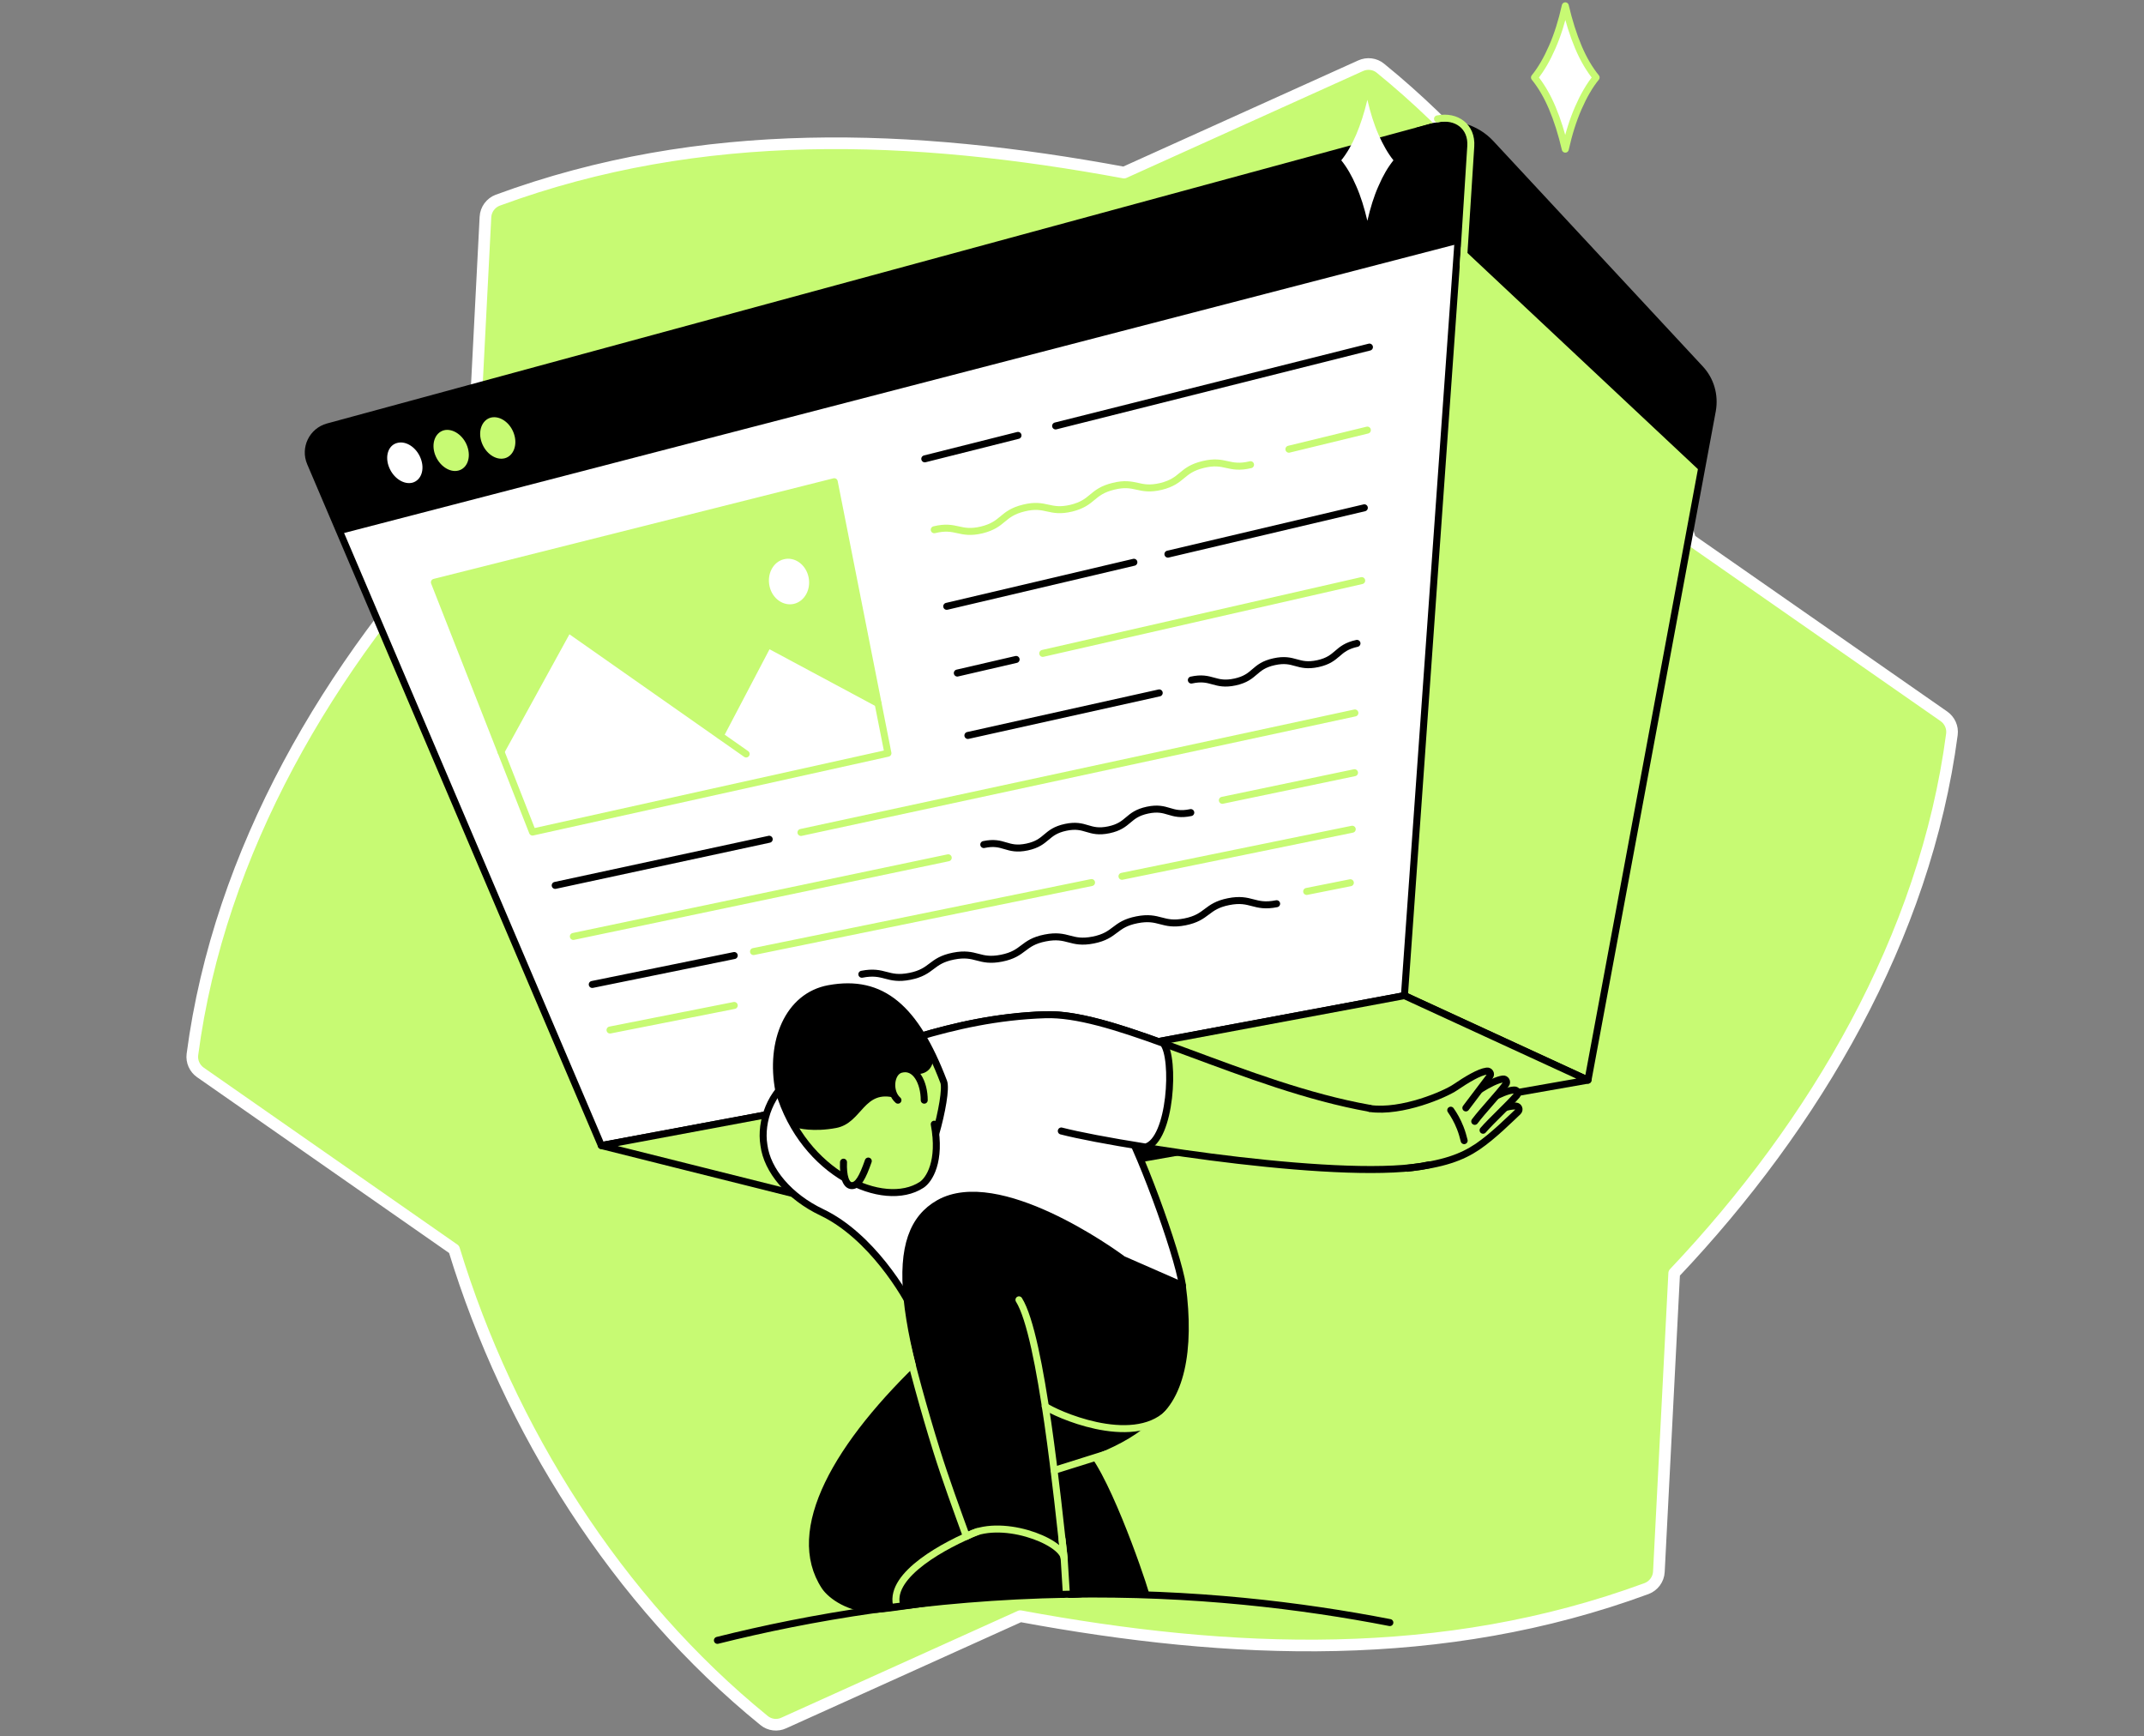 <svg width="368" height="298" viewBox="0 0 368 298" fill="none" xmlns="http://www.w3.org/2000/svg">
<rect x="0" y="0" width="368" height="298" fill="#808080" stroke="none"/>
<path d="M290.12 92.603C280.742 61.745 262.149 32.216 236.936 11.709C235.995 10.93 234.665 10.768 233.529 11.287L192.936 29.62C156.658 22.903 120.413 21.476 85.433 34.358C84.232 34.812 83.389 35.948 83.324 37.246C82.805 47.175 80.695 88.515 80.695 88.515C56.489 114.02 37.603 146.144 33.028 180.961C32.866 182.162 33.417 183.363 34.391 184.044L77.937 214.416C87.347 245.275 105.94 274.803 131.153 295.278C132.094 296.057 133.425 296.219 134.528 295.7L175.121 277.367C211.399 284.084 247.644 285.511 282.624 272.629C283.825 272.175 284.668 271.039 284.733 269.741L287.362 218.505C311.536 192.967 330.454 160.843 335.029 126.026C335.191 124.825 334.639 123.624 333.666 122.943L290.12 92.603Z" fill="#C7FA73" stroke="white" stroke-width="2" stroke-miterlimit="10" stroke-linecap="round" stroke-linejoin="round"/>
<path d="M243.425 26.017V22.448L245.924 21.766C249.526 20.793 253.354 21.896 255.885 24.622L291.839 63.301C293.623 65.215 294.37 67.844 293.915 70.439L272.564 185.373L241.024 170.836L243.425 26.017Z" fill="#C7FA73" stroke="black" stroke-width="1.2" stroke-miterlimit="10" stroke-linecap="round" stroke-linejoin="round"/>
<path d="M241.056 170.868L103.214 196.6L53.275 79.427C52.204 76.897 53.6 74.009 56.261 73.262L245.599 21.831C248.617 21.02 251.537 23.421 251.31 26.536L241.056 170.868Z" fill="white" stroke="black" stroke-width="1.2" stroke-miterlimit="10" stroke-linecap="round" stroke-linejoin="round"/>
<path d="M250.239 41.852L58.467 91.628L53.275 79.427C52.204 76.897 53.6 74.009 56.261 73.262L245.599 21.831C248.617 21.02 251.537 23.421 251.31 26.536L250.239 41.852Z" fill="black"/>
<path d="M72.225 78.715C72.939 80.597 72.29 82.414 70.798 82.836C69.305 83.225 67.52 82.057 66.774 80.175C66.028 78.293 66.644 76.411 68.169 76.022C69.695 75.6 71.512 76.801 72.225 78.715Z" fill="white"/>
<path d="M80.207 76.605C80.889 78.52 80.207 80.369 78.682 80.759C77.19 81.148 75.405 79.948 74.691 78.066C73.977 76.151 74.659 74.269 76.184 73.847C77.709 73.458 79.526 74.691 80.207 76.605Z" fill="#C7FA73"/>
<path d="M88.223 74.464C88.872 76.378 88.125 78.26 86.633 78.65C85.108 79.039 83.355 77.839 82.674 75.924C81.992 74.01 82.706 72.095 84.231 71.673C85.789 71.284 87.574 72.517 88.223 74.464Z" fill="#C7FA73"/>
<path d="M152.406 129.268L91.402 142.799L74.561 99.935L143.191 82.672L152.406 129.268Z" fill="#C7FA73"/>
<path d="M181.188 73.1L235.053 59.568" stroke="black" stroke-width="1.2" stroke-miterlimit="10" stroke-linecap="round" stroke-linejoin="round"/>
<path d="M158.733 78.746L174.731 74.723" stroke="black" stroke-width="1.2" stroke-miterlimit="10" stroke-linecap="round" stroke-linejoin="round"/>
<path d="M221.23 77.092L234.696 73.814" stroke="#C7FA73" stroke-width="1.2" stroke-miterlimit="10" stroke-linecap="round" stroke-linejoin="round"/>
<path d="M160.356 90.915C164.185 89.974 164.672 91.856 168.501 90.948C172.33 90.007 171.876 88.125 175.737 87.184C179.566 86.243 180.053 88.125 183.882 87.216C187.711 86.275 187.256 84.393 191.118 83.452C194.947 82.511 195.434 84.393 199.263 83.485C203.091 82.544 202.637 80.662 206.499 79.721C210.36 78.779 210.814 80.662 214.643 79.753" stroke="#C7FA73" stroke-width="1.2" stroke-miterlimit="10" stroke-linecap="round" stroke-linejoin="round"/>
<path d="M200.463 95.1L234.177 87.15" stroke="black" stroke-width="1.2" stroke-miterlimit="10" stroke-linecap="round" stroke-linejoin="round"/>
<path d="M162.498 104.057L194.622 96.496" stroke="black" stroke-width="1.2" stroke-miterlimit="10" stroke-linecap="round" stroke-linejoin="round"/>
<path d="M178.981 112.135L233.723 99.643" stroke="#C7FA73" stroke-width="1.2" stroke-miterlimit="10" stroke-linecap="round" stroke-linejoin="round"/>
<path d="M164.315 115.51L174.407 113.174" stroke="black" stroke-width="1.2" stroke-miterlimit="10" stroke-linecap="round" stroke-linejoin="round"/>
<path d="M204.486 116.711C208.023 115.932 208.445 117.814 212.014 117.036C215.551 116.257 215.13 114.342 218.699 113.564C222.236 112.785 222.658 114.667 226.227 113.888C229.764 113.109 229.342 111.195 232.911 110.416" stroke="black" stroke-width="1.2" stroke-miterlimit="10" stroke-linecap="round" stroke-linejoin="round"/>
<path d="M166.132 126.219L198.97 118.918" stroke="black" stroke-width="1.2" stroke-miterlimit="10" stroke-linecap="round" stroke-linejoin="round"/>
<path d="M137.479 142.865L232.554 122.357" stroke="#C7FA73" stroke-width="1.2" stroke-miterlimit="10" stroke-linecap="round" stroke-linejoin="round"/>
<path d="M95.296 151.951L132.028 144.033" stroke="black" stroke-width="1.2" stroke-miterlimit="10" stroke-linecap="round" stroke-linejoin="round"/>
<path d="M209.808 137.349L232.49 132.611" stroke="#C7FA73" stroke-width="1.2" stroke-miterlimit="10" stroke-linecap="round" stroke-linejoin="round"/>
<path d="M168.858 144.941C172.362 144.195 172.752 146.109 176.289 145.363C179.793 144.617 179.404 142.735 182.908 141.988C186.413 141.242 186.802 143.156 190.339 142.41C193.843 141.664 193.454 139.782 196.959 139.035C200.463 138.289 200.852 140.204 204.389 139.457" stroke="black" stroke-width="1.2" stroke-miterlimit="10" stroke-linecap="round" stroke-linejoin="round"/>
<path d="M98.412 160.712L162.758 147.213" stroke="#C7FA73" stroke-width="1.2" stroke-miterlimit="10" stroke-linecap="round" stroke-linejoin="round"/>
<path d="M192.577 150.392L232.1 142.312" stroke="#C7FA73" stroke-width="1.2" stroke-miterlimit="10" stroke-linecap="round" stroke-linejoin="round"/>
<path d="M129.335 163.307L187.353 151.463" stroke="#C7FA73" stroke-width="1.2" stroke-miterlimit="10" stroke-linecap="round" stroke-linejoin="round"/>
<path d="M101.656 168.953L126.025 163.988" stroke="black" stroke-width="1.2" stroke-miterlimit="10" stroke-linecap="round" stroke-linejoin="round"/>
<path d="M224.28 152.989L231.775 151.496" stroke="#C7FA73" stroke-width="1.2" stroke-miterlimit="10" stroke-linecap="round" stroke-linejoin="round"/>
<path d="M147.928 167.201C151.855 166.423 152.244 168.337 156.17 167.558C160.097 166.78 159.707 164.865 163.666 164.086C167.592 163.308 167.982 165.222 171.908 164.443C175.834 163.664 175.445 161.75 179.404 160.971C183.33 160.192 183.719 162.107 187.646 161.328C191.572 160.549 191.182 158.635 195.141 157.856C199.067 157.077 199.457 158.992 203.383 158.213C207.309 157.434 206.953 155.52 210.879 154.741C214.805 153.962 215.195 155.877 219.121 155.098" stroke="black" stroke-width="1.2" stroke-miterlimit="10" stroke-linecap="round" stroke-linejoin="round"/>
<path d="M104.706 176.773L126.025 172.555" stroke="#C7FA73" stroke-width="1.2" stroke-miterlimit="10" stroke-linecap="round" stroke-linejoin="round"/>
<path d="M129.205 130.177L97.535 107.982L85.983 129.009L91.402 142.8L152.406 129.269L150.719 120.735L131.834 110.611L118.043 136.894" fill="white"/>
<path d="M150.718 120.735L131.833 110.611L123.624 126.252" stroke="#C7FA73" stroke-width="1.2" stroke-miterlimit="10" stroke-linecap="round" stroke-linejoin="round"/>
<path d="M128.069 129.399L97.535 107.982L85.983 129.009" stroke="#C7FA73" stroke-width="1.2" stroke-miterlimit="10" stroke-linecap="round" stroke-linejoin="round"/>
<path d="M138.778 99.026C139.232 101.135 138.129 103.18 136.279 103.634C134.462 104.056 132.58 102.758 132.093 100.649C131.606 98.539 132.677 96.43 134.559 95.976C136.409 95.522 138.323 96.885 138.778 99.026Z" fill="white"/>
<path d="M152.406 129.268L91.402 142.799L74.561 99.935L143.191 82.672L152.406 129.268Z" stroke="#C7FA73" stroke-width="1.2" stroke-miterlimit="10" stroke-linecap="round" stroke-linejoin="round"/>
<path d="M103.214 196.601L146.598 207.471L187.354 200.333L190.339 199.813L207.439 196.796L272.564 185.374L241.056 170.869L103.214 196.601Z" fill="#C7FA73" stroke="black" stroke-width="1.2" stroke-miterlimit="10" stroke-linecap="round" stroke-linejoin="round"/>
<path d="M188.651 188.812L188.002 200.202L190.339 199.813L207.439 196.795L212.761 195.886L188.651 188.812Z" fill="black"/>
<path d="M255.885 24.589C253.354 21.863 249.525 20.76 245.923 21.733L243.425 22.415V26.016L243.263 35.686L250.207 41.851L291.936 80.984L293.915 70.406C294.402 67.843 293.623 65.182 291.839 63.267L255.885 24.589Z" fill="black"/>
<path d="M246.735 20.403C249.98 19.754 252.673 21.701 252.446 25.108L251.148 45.454" stroke="#C7FA73" stroke-width="1.2" stroke-miterlimit="10" stroke-linecap="round" stroke-linejoin="round"/>
<path d="M234.697 37.894C234.177 35.688 233.561 33.676 232.782 31.924C232.036 30.171 231.16 28.679 230.219 27.511C231.16 26.342 232.036 24.85 232.782 23.098C233.529 21.345 234.177 19.334 234.697 17.127C235.216 19.334 235.832 21.345 236.611 23.098C237.39 24.85 238.234 26.342 239.175 27.511C238.234 28.679 237.357 30.171 236.611 31.924C235.832 33.643 235.216 35.655 234.697 37.894Z" fill="white"/>
<path d="M268.67 25.596C268.054 22.968 267.308 20.599 266.432 18.522C265.555 16.446 264.517 14.693 263.381 13.298C264.517 11.903 265.523 10.151 266.432 8.074C267.34 5.997 268.086 3.628 268.67 1C269.287 3.628 270.033 5.997 270.909 8.074C271.786 10.151 272.824 11.903 273.96 13.298C272.824 14.693 271.818 16.446 270.909 18.522C270.001 20.599 269.255 22.968 268.67 25.596Z" fill="white" stroke="#C7FA73" stroke-width="1.2" stroke-miterlimit="10" stroke-linecap="round" stroke-linejoin="round"/>
<path d="M157.566 177.974C163.764 176.125 171.13 174.405 179.469 174.145C191.865 173.756 214.19 186.671 235.638 190.305C236.969 190.532 244.919 189.137 247.936 187.871C249.786 190.856 243.361 196.859 245.178 199.845C234.34 202.927 192.579 196.827 182.13 194.101" fill="#C7FA73"/>
<path d="M250.24 193.582C251.441 193.063 257.639 189.656 260.202 189.818C260.689 189.851 260.916 190.435 260.559 190.792C259.261 191.992 255.627 194.523 253.582 196.6C251.376 198.871 245.113 200.299 243.588 200.656C241.998 201.045 239.045 199.423 237.261 199.131" fill="#C7FA73"/>
<path d="M245.308 199.91C231.841 202.895 192.578 196.827 182.13 194.102" stroke="black" stroke-width="1.2" stroke-miterlimit="10" stroke-linecap="round" stroke-linejoin="round"/>
<path d="M157.566 177.974C163.764 176.125 171.13 174.405 179.469 174.145C191.767 173.756 213.833 186.444 235.087 190.208" stroke="black" stroke-width="1.2" stroke-miterlimit="10" stroke-linecap="round" stroke-linejoin="round"/>
<path d="M256.599 190.663C257.995 190.144 259.325 189.755 260.201 189.82C260.688 189.852 260.915 190.436 260.558 190.793C259.26 191.994 256.372 194.914 253.614 196.796C250.856 198.646 247.741 199.781 241.576 200.495" stroke="black" stroke-width="1.2" stroke-miterlimit="10" stroke-linecap="round" stroke-linejoin="round"/>
<path d="M191.897 191.182C195.239 196.049 202.119 214.966 202.962 220.613C187.581 222.105 172.168 223.598 156.788 225.09C155.49 222.235 149.552 212.111 141.05 208.055C135.469 205.394 131.672 200.884 131.121 196.536C130.439 192.447 132.354 187.223 136.183 184.984C145.755 179.37 155.976 182.063 166.684 179.078L186.705 189.105L191.897 191.182Z" fill="white" stroke="black" stroke-width="1.2" stroke-miterlimit="10" stroke-linecap="round" stroke-linejoin="round"/>
<path d="M159.254 233.17C143.516 247.967 135.274 262.698 141.569 272.271C142.607 273.828 145.787 276.197 150.428 276.197C157.469 275.613 166.976 273.114 183.039 273.634C193.909 273.958 190.826 265.229 183.558 258.123C182.617 257.214 171.227 254.132 174.634 253.256C181.87 251.374 192.027 248.356 196.635 244.008C194.201 241.444 191.735 238.848 189.301 236.285L159.254 233.17Z" fill="black" stroke="black" stroke-width="1.2" stroke-miterlimit="10" stroke-linecap="round" stroke-linejoin="round"/>
<path d="M185.213 248.615C189.204 251.471 195.694 270.226 196.602 273.406C191.767 273.698 187.452 273.276 182.617 273.568L172.039 251.633L185.213 248.615Z" fill="black" stroke="black" stroke-width="1.2" stroke-miterlimit="10" stroke-linecap="round" stroke-linejoin="round"/>
<path d="M182.649 267.404C181.059 266.171 171.974 260.103 166.814 262.309C153.64 226.453 152.213 211.559 161.168 206.497C171.325 200.786 190.827 214.707 192.709 216.135C196.116 217.627 199.523 219.12 202.93 220.613C204.423 231.71 202.703 240.439 197.251 243.651C192.125 246.669 184.824 245.403 179.405 241.445L182.649 267.404Z" fill="black" stroke="black" stroke-width="1.2" stroke-miterlimit="10" stroke-linecap="round" stroke-linejoin="round"/>
<path d="M174.894 223.078C178.788 229.243 181.611 258.382 182.649 267.403C182.325 264.45 171.552 260.297 165.873 263.672C164.251 259.194 162.271 253.807 160.746 248.907C158.507 241.704 156.625 234.792 155.068 228.237" stroke="#C7FA73" stroke-width="1.2" stroke-miterlimit="10" stroke-linecap="round" stroke-linejoin="round"/>
<path d="M179.404 241.348C180.929 242.483 194.168 248.584 200.464 242.581" stroke="#C7FA73" stroke-width="1.2" stroke-miterlimit="10" stroke-linecap="round" stroke-linejoin="round"/>
<path d="M167.755 262.861C162.239 265.1 152.731 270.162 153.867 275.387" stroke="#C7FA73" stroke-width="1.2" stroke-miterlimit="10" stroke-linecap="round" stroke-linejoin="round"/>
<path d="M183.039 273.634L182.649 267.404L182.292 264.191" stroke="#C7FA73" stroke-width="1.2" stroke-miterlimit="10" stroke-linecap="round" stroke-linejoin="round"/>
<path d="M157.566 177.974L161.979 185.632L182.163 194.101C185.051 194.848 190.307 195.853 196.635 196.859C201.015 195.659 201.729 181.479 199.652 179.045C191.703 176.157 184.726 173.983 179.469 174.145C171.13 174.405 163.764 176.125 157.566 177.974Z" fill="white"/>
<path d="M133.684 187.223C137.902 201.468 152.115 208.315 158.637 202.961C159.481 202.28 161.363 197.574 161.006 192.772C160.941 192.026 161.979 185.633 161.979 185.633L160.195 181.707" fill="#C7FA73"/>
<path d="M133.684 187.223C137.902 201.468 151.661 207.6 158.183 203.35C159.481 202.506 161.558 199.326 160.357 192.934" stroke="black" stroke-width="1.2" stroke-miterlimit="10" stroke-linecap="round" stroke-linejoin="round"/>
<path d="M144.782 199.456C144.684 201.793 145.171 203.48 146.209 203.48C147.28 203.48 148.059 202.052 149.033 199.262" fill="#C7FA73"/>
<path d="M144.782 199.456C144.684 201.793 145.171 203.48 146.209 203.48C147.28 203.48 148.059 202.052 149.033 199.262" stroke="black" stroke-width="1.2" stroke-miterlimit="10" stroke-linecap="round" stroke-linejoin="round"/>
<path d="M133.684 187.223C132.062 178.786 135.306 170.934 142.283 169.668C151.336 168.013 157.112 172.913 161.979 185.665C162.401 186.769 161.655 190.955 160.616 194.556" stroke="black" stroke-width="1.2" stroke-miterlimit="10" stroke-linecap="round" stroke-linejoin="round"/>
<path d="M153.77 188.457C153.867 188.133 151.563 182.941 157.177 184.304C158.669 184.466 160.065 183.623 160.195 181.708C157.761 174.148 151.239 168.177 142.283 169.67C135.274 170.838 132.061 178.82 133.684 187.224C133.943 188.068 134.236 188.944 134.625 189.918C135.177 191.28 135.826 192.449 136.41 193.422C136.929 193.682 139.719 194.298 143.516 193.584C148.026 192.741 148.188 186.835 153.77 188.457Z" fill="black"/>
<path d="M154.126 188.813C152.504 187.418 152.796 184.043 154.613 183.524C157.177 182.81 158.637 185.828 158.637 188.813" fill="#C7FA73"/>
<path d="M154.126 188.813C152.504 187.418 152.796 184.043 154.613 183.524C157.177 182.81 158.637 185.828 158.637 188.813" stroke="black" stroke-width="1.2" stroke-miterlimit="10" stroke-linecap="round" stroke-linejoin="round"/>
<path d="M182.163 194.101C185.051 194.848 190.307 195.853 196.635 196.859C201.015 195.659 201.729 181.479 199.652 179.045C191.703 176.157 184.726 173.983 179.469 174.145C171.13 174.405 163.764 176.125 157.566 177.974" stroke="black" stroke-width="1.2" stroke-miterlimit="10" stroke-linecap="round" stroke-linejoin="round"/>
<path d="M123.138 281.518C138.811 277.592 159.286 274.023 183.363 273.601C204.812 273.244 223.535 275.548 238.558 278.468" stroke="black" stroke-width="1.2" stroke-miterlimit="10" stroke-linecap="round" stroke-linejoin="round"/>
<path d="M251.149 191.41C252.284 190.761 257.314 187.192 259.877 187.062C260.364 187.029 260.656 187.613 260.332 187.97C258.839 189.69 256.016 192.254 254.523 193.973L250.5 196.18L243.815 199.198L238.429 196.829L241.187 191.442L251.149 191.41Z" fill="#C7FA73"/>
<path d="M255.821 188.587C257.346 187.776 258.871 187.094 259.91 187.062C260.396 187.029 260.688 187.613 260.364 187.97C258.871 189.69 256.048 192.254 254.556 193.973" stroke="black" stroke-width="1.2" stroke-miterlimit="10" stroke-linecap="round" stroke-linejoin="round"/>
<path d="M249.526 190.143C250.597 189.429 255.399 185.502 257.93 185.21C258.417 185.145 258.742 185.697 258.45 186.086C257.087 187.904 254.458 190.662 253.096 192.479L248.812 196.795L244.464 198.839L237.293 196.47L239.662 190.889L249.526 190.143Z" fill="#C7FA73"/>
<path d="M254.004 186.996C255.497 186.055 256.957 185.309 257.963 185.179C258.45 185.114 258.774 185.666 258.482 186.055C257.119 187.872 254.491 190.63 253.128 192.448" stroke="black" stroke-width="1.2" stroke-miterlimit="10" stroke-linecap="round" stroke-linejoin="round"/>
<path d="M239.662 190.889C241.122 189.558 245.016 189.364 246.087 189.266C247.158 188.553 252.674 184.107 255.238 183.783C255.724 183.718 256.049 184.269 255.757 184.659C254.394 186.476 252.999 188.293 251.636 190.11" fill="#C7FA73"/>
<path d="M235.119 190.241C240.635 191.019 248.099 187.775 249.786 186.606C251.7 185.308 253.875 183.978 255.205 183.816C255.692 183.751 256.016 184.303 255.724 184.692C254.361 186.509 252.966 188.326 251.603 190.143" stroke="black" stroke-width="1.2" stroke-miterlimit="10" stroke-linecap="round" stroke-linejoin="round"/>
<path d="M249.007 190.533C249.558 191.312 250.143 192.318 250.629 193.551C250.954 194.362 251.148 195.108 251.311 195.757" stroke="black" stroke-width="1.2" stroke-miterlimit="10" stroke-linecap="round" stroke-linejoin="round"/>
<path d="M189.918 249.525L180.93 252.348" stroke="#C7FA73" stroke-width="1.2" stroke-miterlimit="10" stroke-linecap="round" stroke-linejoin="round"/>
</svg>
